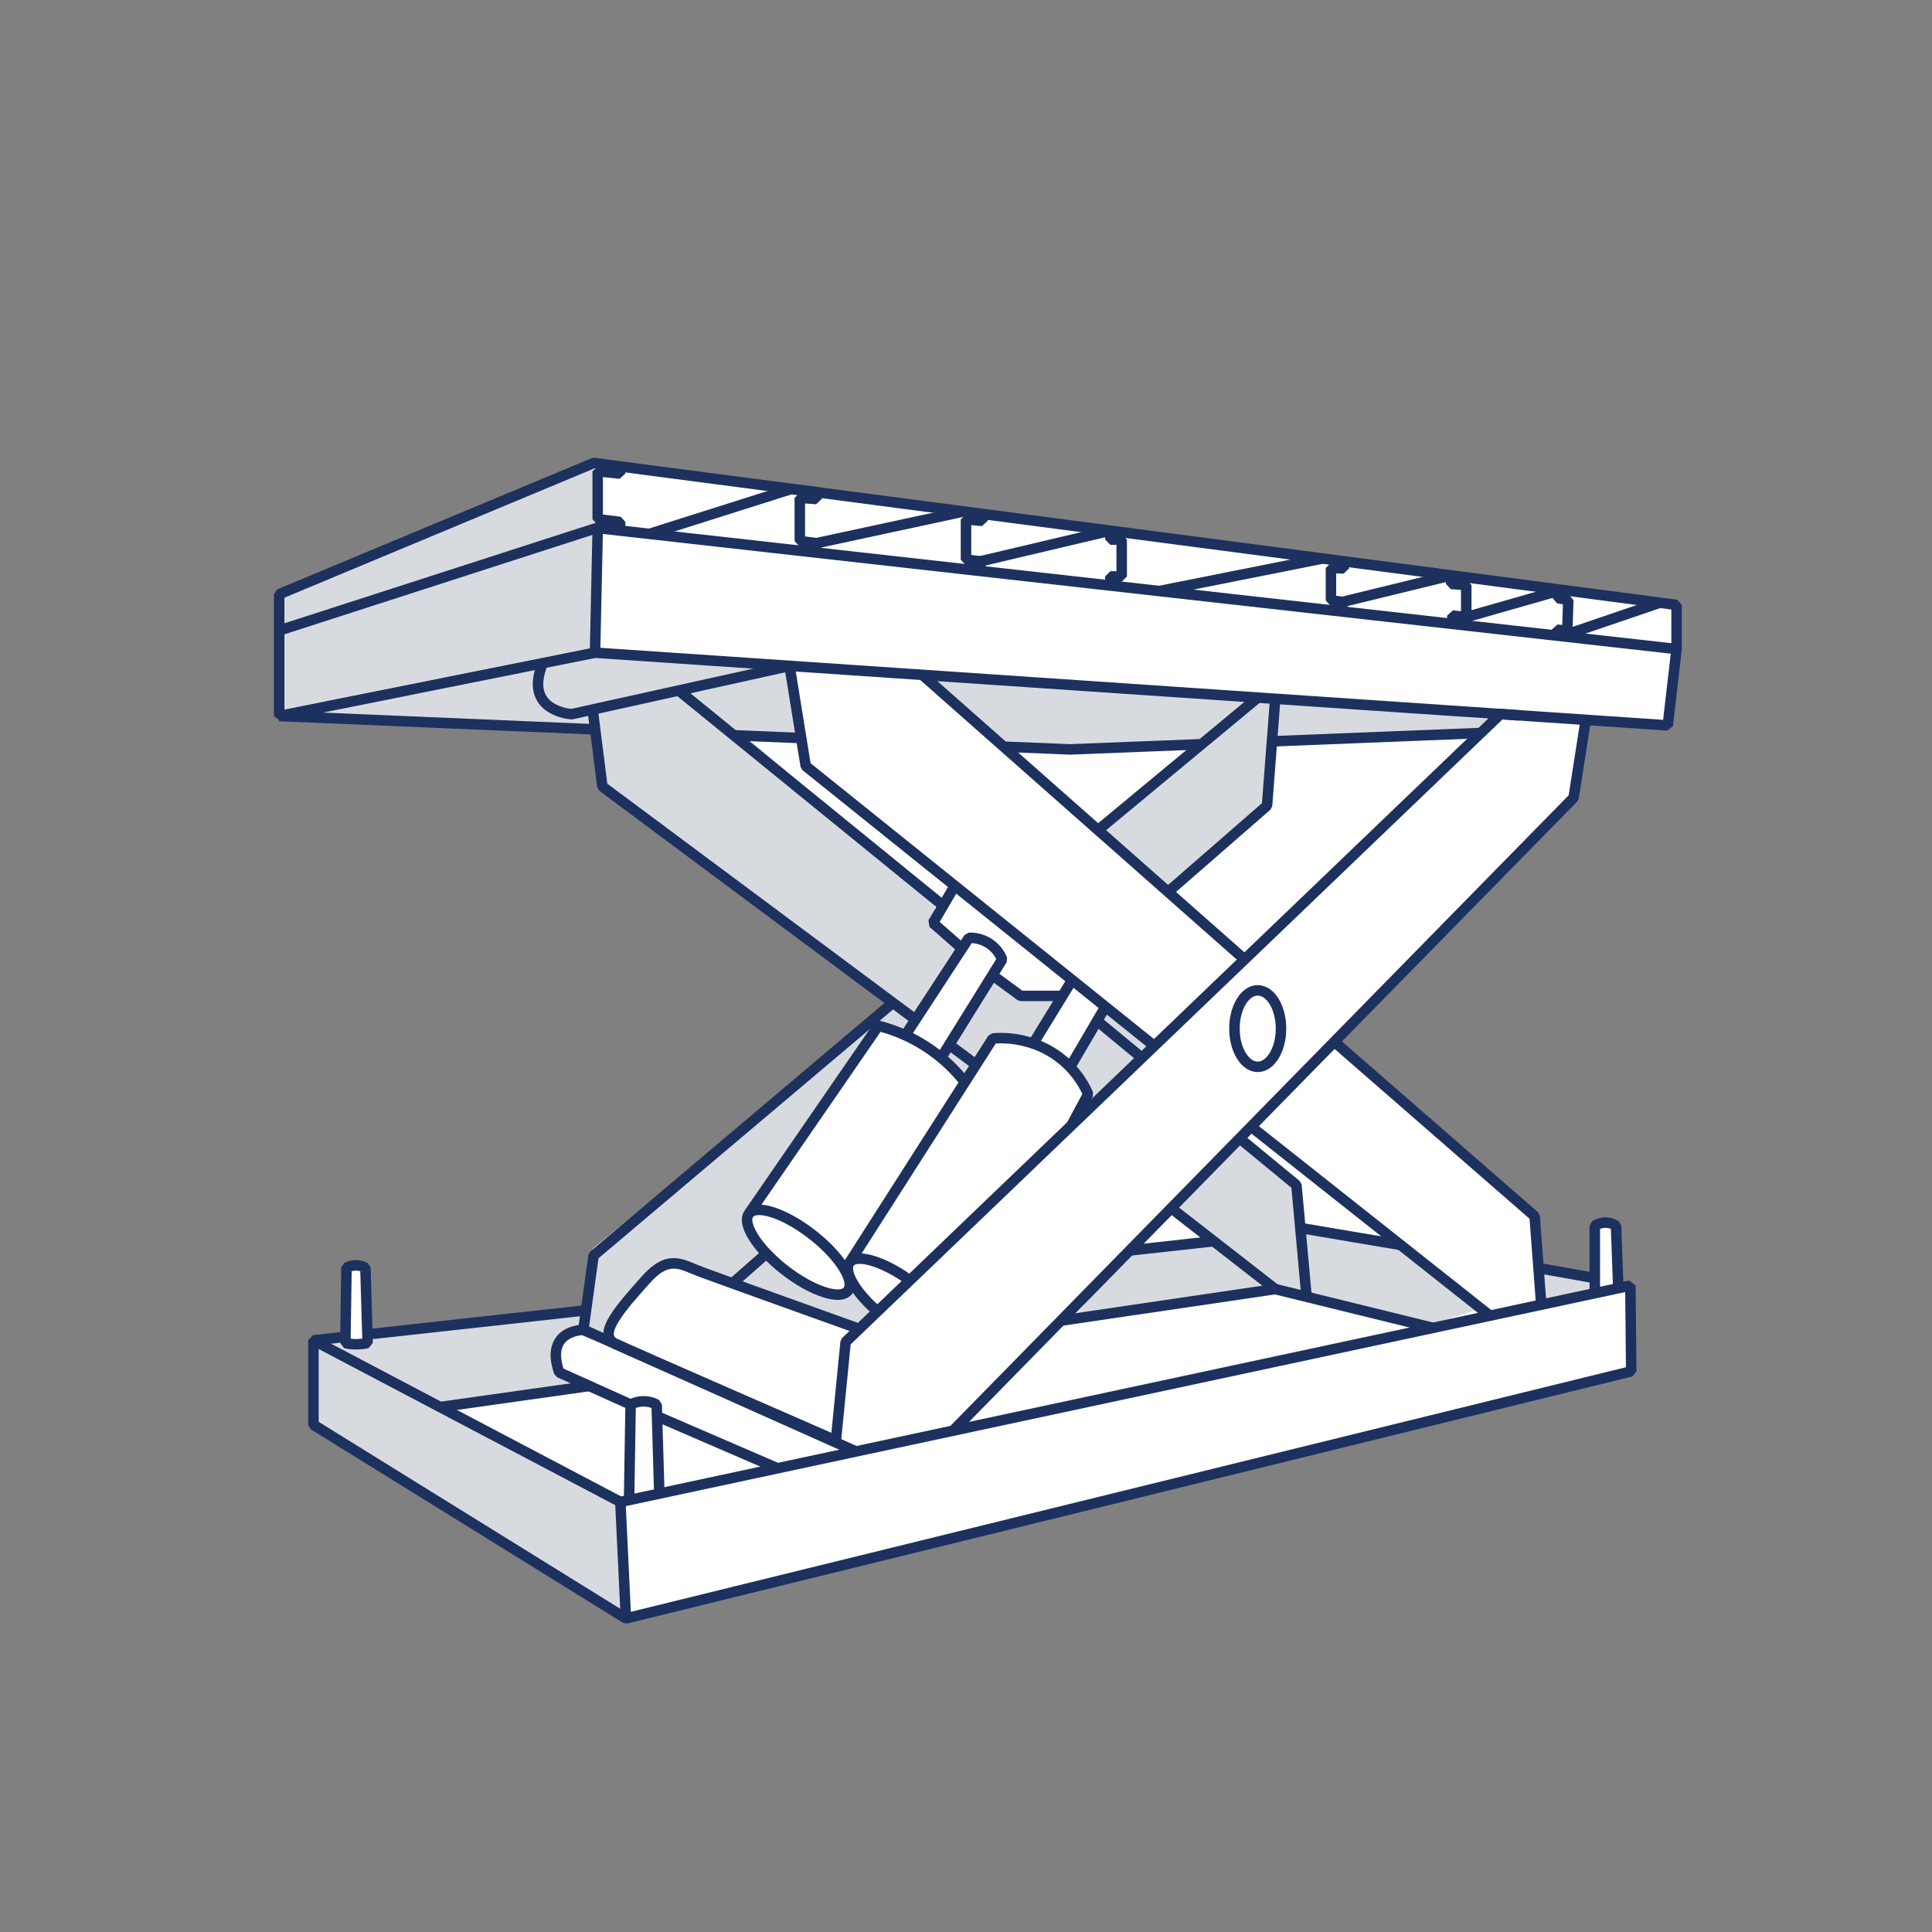 <?xml version="1.0" encoding="UTF-8"?> <svg xmlns="http://www.w3.org/2000/svg" viewBox="0 0 160.2 160.2"><rect x="0" y="0" width="160.2" height="160.2" fill="#808080" stroke="none"/><defs><style>.cls-1{fill:#fff;}.cls-2{fill:#d7dbe0;}.cls-3{fill:none;stroke:#1D315F;stroke-linejoin:bevel;stroke-width:0.87px;}</style></defs><title>product-category_scissor-lift</title><g id="Layer_2" data-name="Layer 2"><polygon class="cls-1" points="23.15 49.27 49.23 38.39 139.02 50.16 139.02 53.82 138.29 60.15 131.48 59.71 130.48 66.15 110.64 86.38 127.25 100.85 127.63 105.16 132.25 105.98 132.25 101.64 134 101.64 134.19 106.89 135.19 106.6 135.12 113.79 51.9 134.2 25.99 118.14 25.99 111.47 28.66 111.14 28.71 105.12 30.29 105.12 30.64 110.89 48.59 108.65 49.22 104.11 74.03 83.15 49.95 65.22 49.14 60.78 23.15 59.37 23.15 49.27"></polygon><polygon class="cls-2" points="23.15 59.37 49.35 60.48 49.61 58.44 56.27 57.1 60.59 60.96 66.44 61.2 65.47 55.22 49.34 54.12 23.15 59.37"></polygon><polygon class="cls-2" points="23.15 49.27 49.56 38.39 49.56 55 23.15 59.37 23.15 49.27"></polygon><polygon class="cls-2" points="49.95 65.22 74.03 83.15 72.16 84.68 49.14 103.53 48.37 108.84 48.37 110.27 50.49 110.78 53.98 105.66 56.79 104.94 71.3 110.21 72.86 108.84 70.74 106.89 68.02 107.53 63.63 104.33 62.1 100.63 73.02 85.09 75.24 85.59 75.92 84.55 79.5 78.42 77.36 76.05 77.61 74.61 55.04 55.22 49.14 57.85 49.95 65.22"></polygon><polygon class="cls-2" points="82.29 80.86 78.23 87.4 80.02 89.72 82.32 86.11 85.67 86.53 88.09 82.58 84.57 82.58 82.29 80.86"></polygon><polygon class="cls-2" points="91.66 83.9 88.91 88.28 90.19 91.51 95.71 86.73 91.66 83.9"></polygon><polygon class="cls-2" points="102.79 94.39 107.85 98.79 107.85 101.83 116.13 103.23 122.79 108.5 118.33 109.92 105.74 106.89 97.12 100.18 102.79 94.39"></polygon><polygon class="cls-2" points="127.63 105.16 132.44 106.41 132.25 107.16 127.76 107.9 127.63 105.16"></polygon><polygon class="cls-2" points="26.63 111.47 36.5 116.67 48.97 114.91 46.39 113.8 46.1 111.47 48.37 110.27 48.37 108.41 30.47 110.27 30.46 111.47 28.81 111.27 26.63 111.47"></polygon><polygon class="cls-2" points="51.9 134.2 51.44 124.54 25.99 111.14 25.99 118.14 51.9 134.2"></polygon><polygon class="cls-2" points="88.72 109.65 105.74 106.89 100.64 102.92 93.67 103.69 88.72 109.65"></polygon><polygon class="cls-2" points="76.92 55.96 83.53 61.92 89.31 62.14 99.64 61.71 103.74 57.95 76.92 55.96"></polygon><polygon class="cls-2" points="105.74 57.95 105.06 66.81 98.87 71.69 96.85 73.96 91.05 68.83 102.43 58.83 105.74 57.95"></polygon><polygon class="cls-2" points="105.74 57.95 123.92 59.69 122.06 60.8 105.5 61.47 105.74 57.95"></polygon><polygon class="cls-3" points="23.15 49.27 23.15 52.28 23.15 59.37 49.34 54.12 138.29 60.15 139.02 53.82 139.02 50.16 49.23 38.39 23.15 49.27"></polygon><polyline class="cls-3" points="139.02 53.82 49.48 43.78 23.15 52.28"></polyline><polyline class="cls-3" points="125.97 59.32 124.42 59.21 70.12 111.27 69.31 119.45"></polyline><polyline class="cls-3" points="74.03 83.15 49.22 104.11 48.37 110.27 49.23 110.64"></polyline><polyline class="cls-3" points="95.71 86.73 66.81 63.52 65.47 55.22"></polyline><line class="cls-3" x1="103.74" y1="93.42" x2="123.55" y2="109.1"></line><line class="cls-3" x1="76.48" y1="55.96" x2="103.2" y2="79.56"></line><polyline class="cls-3" points="78.94 118.72 110.64 86.38 130.48 66.15 131.49 59.69"></polyline><polyline class="cls-3" points="110.64 86.38 127.25 100.85 127.8 108.19"></polyline><polyline class="cls-3" points="75.92 84.55 49.95 65.22 49.14 58.83"></polyline><line class="cls-3" x1="80.94" y1="88.29" x2="78.71" y2="86.63"></line><line class="cls-3" x1="56.27" y1="57.25" x2="78.23" y2="75.12"></line><line class="cls-3" x1="91.05" y1="68.83" x2="104.29" y2="57.85"></line><polyline class="cls-3" points="105.74 57.95 105.06 66.81 96.85 73.96"></polyline><path class="cls-3" d="M78.23,87.4l4.87-7.84a2.84,2.84,0,0,0-2.76-1.79l-5.11,7.82"></path><path class="cls-3" d="M80,89.72a13.26,13.26,0,0,0-7.17-4.66L62.1,100.63"></path><line class="cls-3" x1="88.9" y1="81.27" x2="85.67" y2="86.53"></line><line class="cls-3" x1="91.66" y1="83.48" x2="88.73" y2="88.48"></line><polyline class="cls-3" points="79.17 73.45 77.36 76.53 79.77 78.65"></polyline><polyline class="cls-3" points="82.29 80.86 84.63 82.58 88.09 82.58"></polyline><polyline class="cls-3" points="102.79 94.39 107.5 98.27 108.34 107.53"></polyline><line class="cls-3" x1="90.97" y1="84.65" x2="94.69" y2="87.72"></line><line class="cls-3" x1="105.74" y1="106.89" x2="97.12" y2="100.18"></line><line class="cls-3" x1="105.5" y1="61.47" x2="122.79" y2="60.78"></line><polyline class="cls-3" points="83.11 61.91 88.72 62.14 99.64 61.71"></polyline><line class="cls-3" x1="60.83" y1="60.97" x2="66.44" y2="61.2"></line><line class="cls-3" x1="23.15" y1="59.37" x2="49.35" y2="60.48"></line><path class="cls-3" d="M65.48,55.22l-18.08,4S43.37,59,45,55"></path><path class="cls-3" d="M70.46,104.67,82.32,86.11a8.1,8.1,0,0,1,2.85.27,7.66,7.66,0,0,1,5.06,4.35l-1.39,2.59"></path><ellipse class="cls-3" cx="104.29" cy="85.29" rx="1.93" ry="3.17"></ellipse><path class="cls-3" d="M71.3,110.21S59,105.8,58.12,105.46c-1.66-.62-2.67-1.5-4.63.72s-4.08,4.51-2.44,5.26,18,7.89,18,7.89"></path><path class="cls-3" d="M70.88,120.31l-21.65-9.67-.86-.37s-3.23,0-2,3.53l5.91,2.66"></path><polyline class="cls-3" points="51.42 38.67 51.42 39.27 49.56 39.08 49.56 43.05 51.42 43.28 51.42 44"></polyline><polyline class="cls-3" points="53.85 44.27 65.6 40.55 67.7 40.81 67.7 41.38 66.32 41.28 66.32 44.86 67.7 45.04 67.7 45.82"></polyline><polyline class="cls-3" points="81.46 42.61 81.46 43.19 80.1 43.07 80.1 46.41 81.31 46.54 81.31 47.35"></polyline><line class="cls-3" x1="79.91" y1="42.41" x2="67.7" y2="45.04"></line><polyline class="cls-3" points="92.07 48.55 92.07 47.8 93.01 47.8 93.01 44.74 92.07 44.74 92.07 44 81.31 46.54"></polyline><polyline class="cls-3" points="111.43 46.54 111.43 47.13 110.36 47.1 110.36 49.78 111.31 49.91 111.31 50.71"></polyline><line class="cls-3" x1="109.68" y1="46.31" x2="96.12" y2="49.01"></line><polyline class="cls-3" points="120.43 51.73 120.43 51.04 121.58 51.17 121.58 48.51 120.33 48.42 120.33 47.71 111.31 49.91"></polyline><polyline class="cls-3" points="129.1 52.82 129.1 52.21 129.96 52.31 130.04 49.76 129.18 49.59 129.18 49 121.16 51.29"></polyline><line class="cls-3" x1="137.62" y1="49.98" x2="130.16" y2="52.52"></line><line class="cls-3" x1="51.44" y1="124.54" x2="51.9" y2="134.2"></line><line class="cls-3" x1="49.56" y1="43.96" x2="49.34" y2="54.12"></line><line class="cls-3" x1="105.74" y1="106.89" x2="118.83" y2="110.11"></line><line class="cls-3" x1="127.63" y1="105.16" x2="132.24" y2="105.98"></line><line class="cls-3" x1="107.85" y1="101.83" x2="116.13" y2="103.23"></line><polyline class="cls-3" points="28.63 110.85 25.99 111.14 25.99 118.14 51.9 134.2 135.26 113.71 135.19 106.6 51.44 124.54"></polyline><line class="cls-3" x1="48.59" y1="108.65" x2="30.46" y2="110.65"></line><line class="cls-3" x1="100.64" y1="102.92" x2="93.67" y2="103.69"></line><line class="cls-3" x1="25.99" y1="111.14" x2="51.44" y2="124.54"></line><line class="cls-3" x1="36.5" y1="116.67" x2="48.97" y2="114.91"></line><line class="cls-3" x1="105.74" y1="106.89" x2="87.96" y2="109.51"></line><path class="cls-3" d="M132.24,107.16v-5.52a1.61,1.61,0,0,1,1.76,0l.19,5.26"></path><path class="cls-3" d="M54.67,123.84l-.22-7.37a2.28,2.28,0,0,0-2.16,0l-.13,8.08"></path><path class="cls-3" d="M28.62,111.36a4.16,4.16,0,0,0,1.85,0v-.45l-.17-5.79a1.67,1.67,0,0,0-1.57,0l-.09,6Z"></path><line class="cls-3" x1="54.49" y1="117.44" x2="64.4" y2="121.72"></line><path class="cls-3" d="M72.86,108.84c-1.91-1.65-3-3.45-2.39-4.19s3,0,5.24,1.72"></path><ellipse class="cls-3" cx="66.2" cy="103.83" rx="1.86" ry="5.2" transform="translate(-56.39 92.27) rotate(-52.09)"></ellipse><line class="cls-3" x1="63.55" y1="103.94" x2="60.74" y2="106.41"></line></g></svg> 